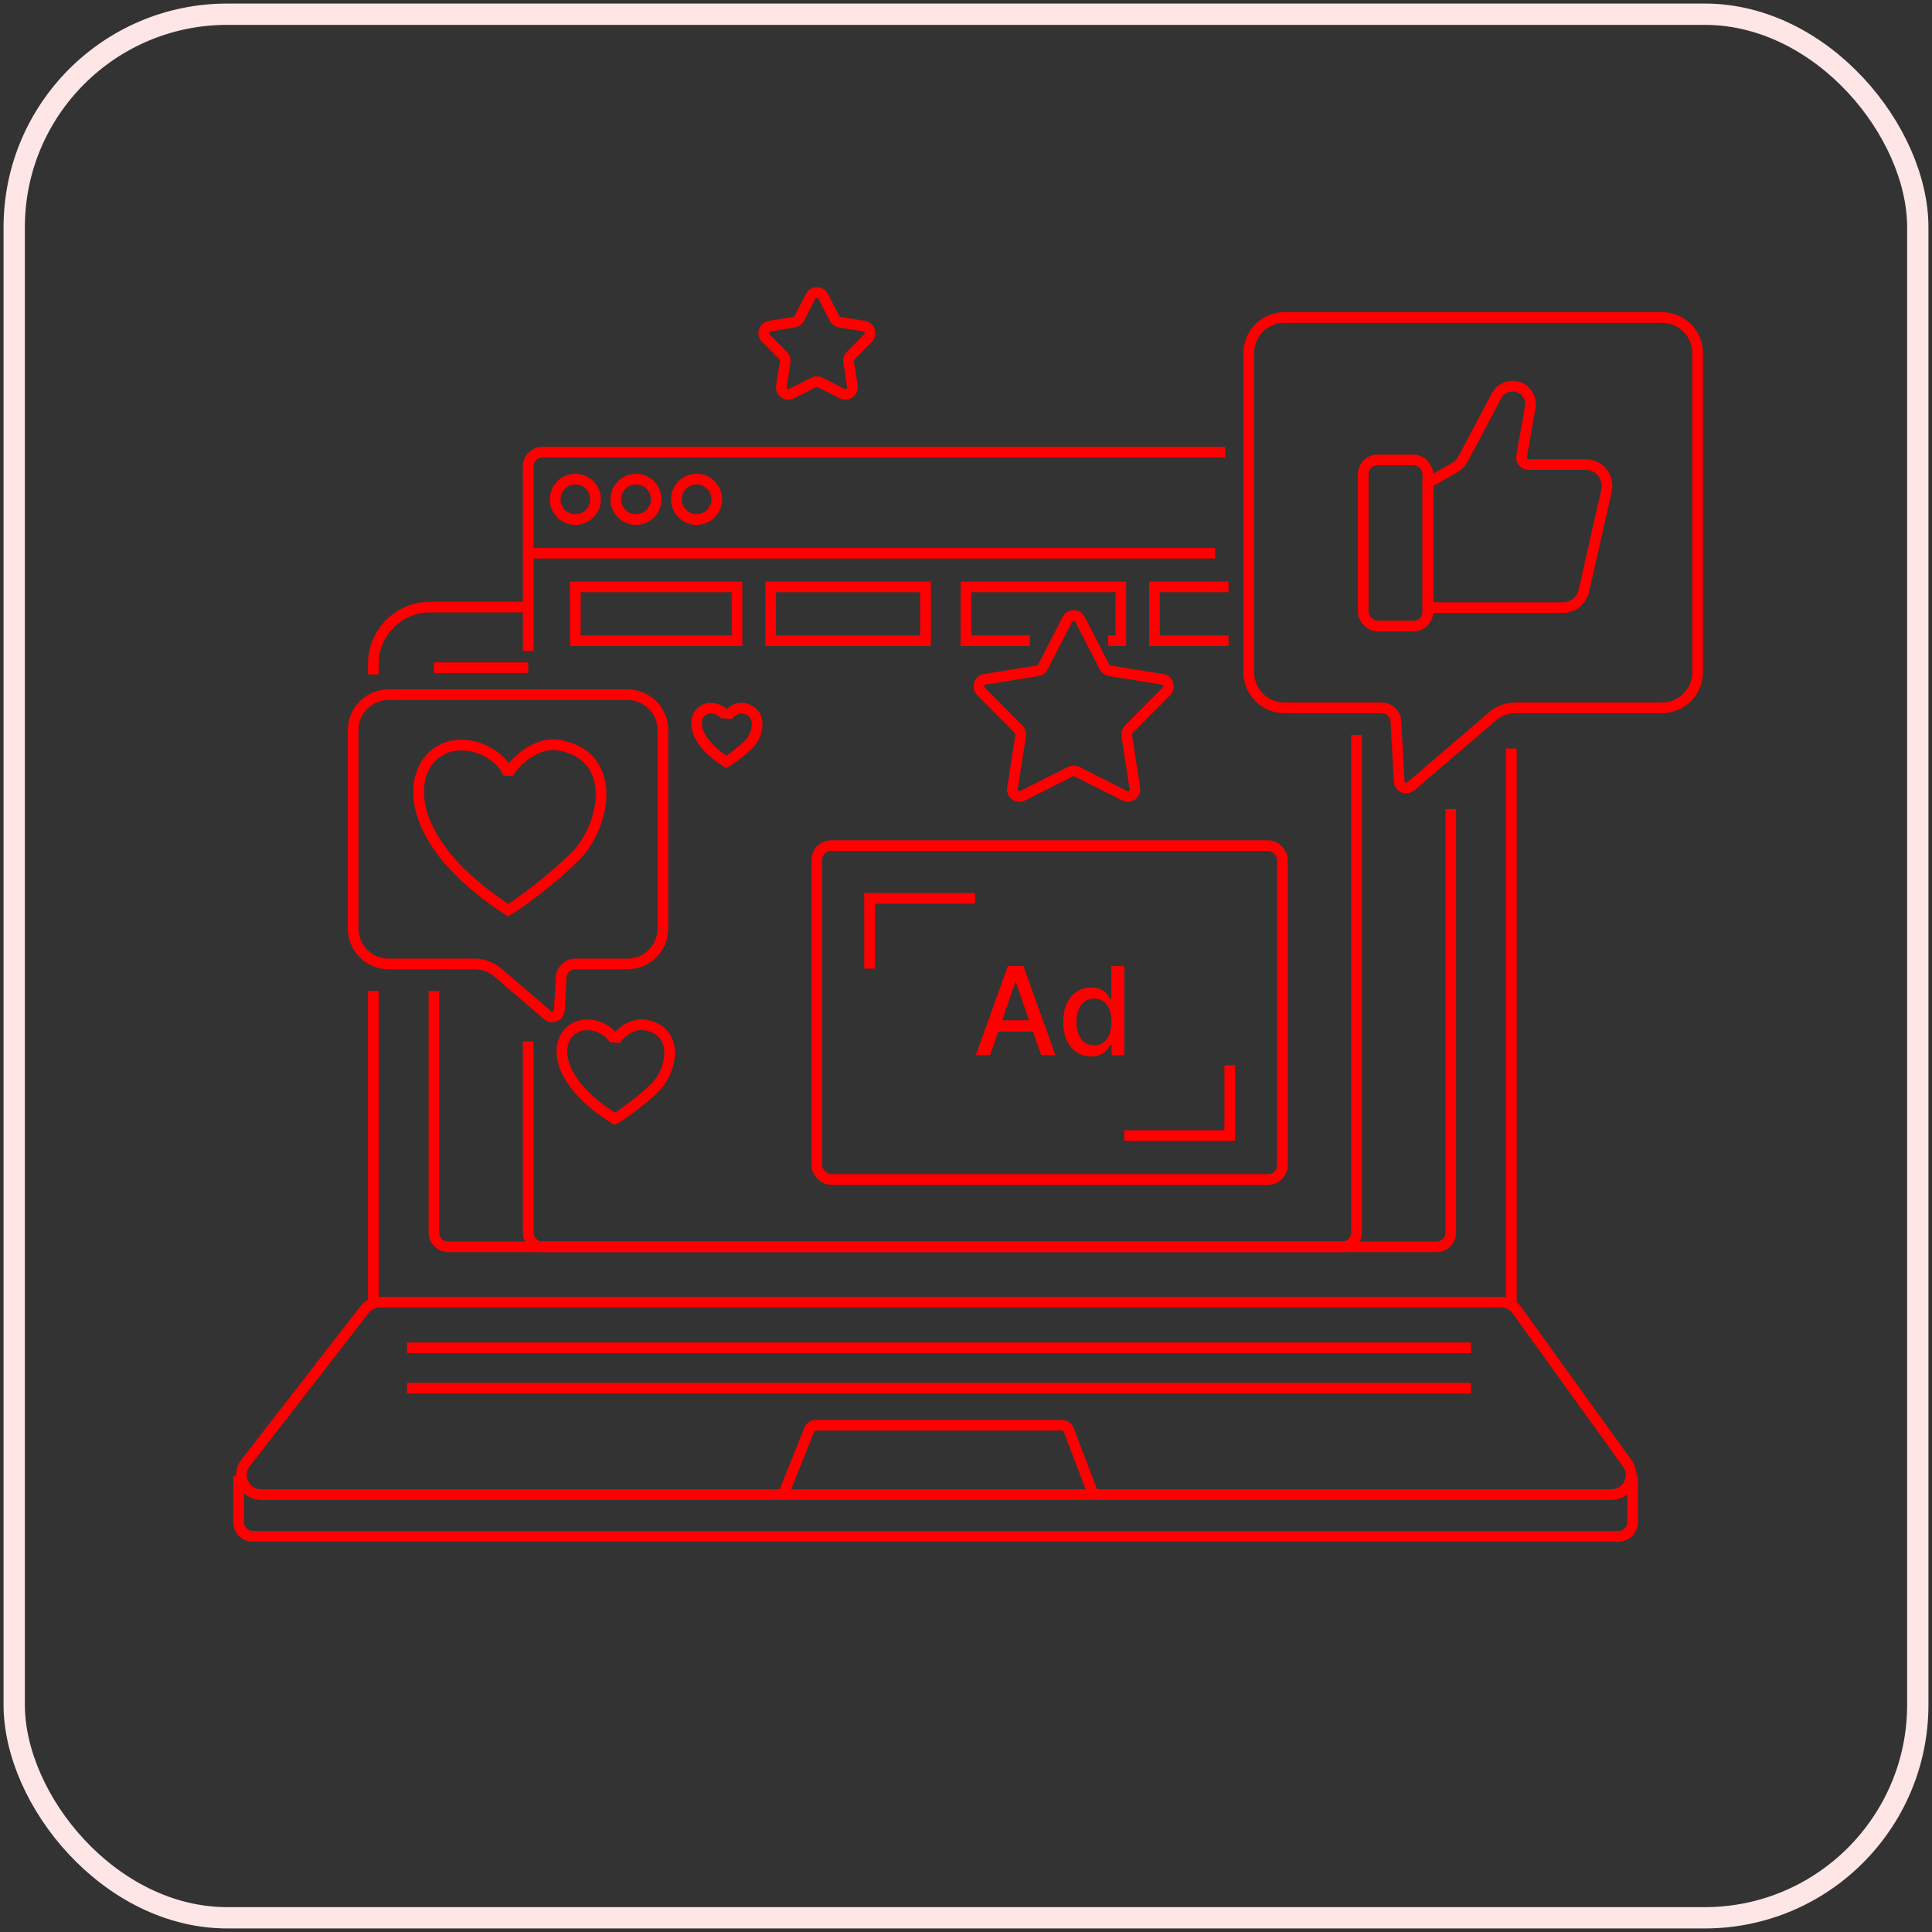 <?xml version="1.0" encoding="UTF-8"?> <svg xmlns="http://www.w3.org/2000/svg" width="272" height="272" viewBox="0 0 272 272" fill="none"><rect x="0" y="0" width="272" height="272" fill="#333333" stroke="none"/> <rect x="2" y="2" width="268" height="268" rx="30" stroke="#FFE6E6" stroke-width="3"></rect> <path d="M74.367 77.883H171.069" stroke="#FF0000" stroke-width="1.5"></path> <path d="M74.367 146.617V173.533C74.367 174.637 75.263 175.533 76.367 175.533H188.978C190.082 175.533 190.978 174.637 190.978 173.533V103.48M74.367 91.63V65.662C74.367 64.558 75.263 63.662 76.367 63.662H172.491" stroke="#FF0000" stroke-width="1.5"></path> <path d="M36.736 210.413C34.449 210.413 33.161 207.784 34.563 205.977L51.321 184.38C51.842 183.708 52.644 183.316 53.494 183.316H211.329C212.213 183.316 213.043 183.741 213.56 184.458L229.121 206.056C230.431 207.874 229.132 210.413 226.89 210.413H36.736Z" stroke="#FF0000" stroke-width="1.5"></path> <path d="M33.6 207.767V214.299C33.6 215.404 34.495 216.299 35.6 216.299H227.847C228.951 216.299 229.847 215.404 229.847 214.299V207.767" stroke="#FF0000" stroke-width="1.5"></path> <path d="M212.782 184.065V105.377M52.56 184.065V139.507M74.366 85.468H60.56C56.142 85.468 52.56 89.049 52.56 93.468V94.948" stroke="#FF0000" stroke-width="1.5"></path> <path d="M61.094 94H74.367M61.094 139.507V173.533C61.094 174.637 61.989 175.533 63.094 175.533H202.25C203.355 175.533 204.25 174.637 204.25 173.533V113.909" stroke="#FF0000" stroke-width="1.5"></path> <circle cx="81.002" cy="70.298" r="2.844" stroke="#FF0000" stroke-width="1.5"></circle> <circle cx="89.536" cy="70.298" r="2.844" stroke="#FF0000" stroke-width="1.5"></circle> <circle cx="98.069" cy="70.298" r="2.844" stroke="#FF0000" stroke-width="1.5"></circle> <rect x="81.004" y="82.623" width="22.753" height="7.584" stroke="#FF0000" stroke-width="1.5"></rect> <rect x="108.496" y="82.623" width="21.805" height="7.584" stroke="#FF0000" stroke-width="1.5"></rect> <path d="M144.997 90.207H135.99V82.623H157.795V90.207H156.018" stroke="#FF0000" stroke-width="1.5"></path> <path d="M172.964 90.207H162.535V82.623H172.964" stroke="#FF0000" stroke-width="1.5"></path> <path d="M57.301 189.754H207.093" stroke="#FF0000" stroke-width="1.5"></path> <path d="M57.301 195.442H207.093" stroke="#FF0000" stroke-width="1.5"></path> <path d="M110.393 210.137L113.933 201.285C114.085 200.905 114.453 200.656 114.862 200.656H149.522C149.937 200.656 150.308 200.912 150.456 201.3L154.003 210.611" stroke="#FF0000" stroke-width="1.5"></path> <path d="M153.626 148.736C152.867 148.736 152.189 148.542 151.593 148.154C151.002 147.762 150.536 147.205 150.197 146.483C149.863 145.756 149.695 144.885 149.695 143.868C149.695 142.852 149.865 141.982 150.204 141.26C150.546 140.537 151.016 139.984 151.612 139.601C152.208 139.217 152.883 139.025 153.638 139.025C154.222 139.025 154.691 139.123 155.047 139.319C155.406 139.511 155.683 139.735 155.879 139.992C156.079 140.25 156.234 140.476 156.345 140.672H156.455V136.013H158.286V148.552H156.498V147.089H156.345C156.234 147.289 156.075 147.517 155.867 147.775C155.663 148.032 155.381 148.256 155.022 148.448C154.663 148.64 154.198 148.736 153.626 148.736ZM154.03 147.174C154.557 147.174 155.002 147.036 155.365 146.758C155.732 146.476 156.01 146.087 156.198 145.589C156.39 145.091 156.485 144.511 156.485 143.85C156.485 143.197 156.392 142.625 156.204 142.135C156.016 141.646 155.741 141.264 155.377 140.991C155.014 140.717 154.565 140.58 154.03 140.58C153.479 140.58 153.02 140.723 152.653 141.009C152.285 141.295 152.008 141.684 151.82 142.178C151.636 142.672 151.544 143.229 151.544 143.85C151.544 144.478 151.638 145.044 151.826 145.546C152.014 146.048 152.291 146.446 152.659 146.74C153.03 147.03 153.487 147.174 154.03 147.174Z" fill="#FF0000"></path> <path d="M139.389 148.552H137.381L141.893 136.013H144.079L148.592 148.552H146.583L143.038 138.29H142.94L139.389 148.552ZM139.726 143.642H146.24V145.234H139.726V143.642Z" fill="#FF0000"></path> <rect x="115" y="119.054" width="65.55" height="46.998" rx="2" stroke="#FF0000" stroke-width="1.5"></rect> <path d="M137.263 126.475H122.422V136.369" stroke="#FF0000" stroke-width="1.5"></path> <path d="M158.289 159.868H173.131V149.974" stroke="#FF0000" stroke-width="1.5"></path> <path d="M93.328 102.792C93.328 100.031 91.09 97.792 88.328 97.792H54.718C51.956 97.792 49.718 100.031 49.718 102.792V130.714C49.718 133.476 51.956 135.714 54.718 135.714H66.829C68.023 135.714 69.177 136.141 70.083 136.918L77.096 142.929C77.725 143.468 78.7 143.053 78.746 142.225L79.002 137.603C79.061 136.543 79.938 135.714 80.999 135.714H88.328C91.09 135.714 93.328 133.476 93.328 130.714V102.792Z" stroke="#FF0000" stroke-width="1.5"></path> <path d="M71.531 109.168C71.69 108.22 69.146 104.902 64.887 104.902C57.777 104.902 53.993 116.753 71.532 128.129C72.951 127.339 77.59 123.958 81.003 120.545C85.269 116.278 87.165 106.324 78.633 104.902C75.073 104.308 71.531 108.22 71.531 109.168Z" stroke="#FF0000" stroke-width="1.5"></path> <path d="M175.809 49.701C175.809 46.94 178.047 44.701 180.809 44.701H233.999C236.761 44.701 238.999 46.94 238.999 49.701V94.65C238.999 97.411 236.761 99.65 233.999 99.65H213.375C212.181 99.65 211.027 100.077 210.121 100.853L198.638 110.696C198.009 111.235 197.035 110.819 196.989 109.992L196.519 101.539C196.46 100.479 195.584 99.65 194.522 99.65H180.809C178.047 99.65 175.809 97.411 175.809 94.65V49.701Z" stroke="#FF0000" stroke-width="1.5"></path> <path d="M220.058 85.538H201.02V67.999L204.811 65.832C205.305 65.55 205.708 65.134 205.974 64.631L210.699 55.706C211.138 54.876 212 54.357 212.939 54.357C214.515 54.357 215.709 55.781 215.435 57.333L214.219 64.227C214.11 64.839 214.582 65.4 215.203 65.4H223.25C225.174 65.4 226.6 67.185 226.177 69.061L222.984 83.199C222.675 84.567 221.46 85.538 220.058 85.538Z" stroke="#FF0000" stroke-width="1.5"></path> <rect x="191.926" y="64.751" width="9.094" height="23.385" rx="2" stroke="#FF0000" stroke-width="1.5"></rect> <path d="M102.254 101.098C102.306 100.789 101.461 99.708 100.047 99.708C97.684 99.708 96.427 103.568 102.254 107.273C102.725 107.016 104.266 105.914 105.4 104.803C106.817 103.413 107.447 100.171 104.613 99.708C103.43 99.515 102.254 100.789 102.254 101.098Z" stroke="#FF0000" stroke-width="1.5"></path> <path d="M86.546 146.713C86.639 146.173 85.137 144.282 82.622 144.282C78.423 144.282 76.188 151.036 86.546 157.52C87.384 157.07 90.124 155.142 92.14 153.197C94.659 150.766 95.779 145.092 90.74 144.282C88.637 143.944 86.546 146.173 86.546 146.713Z" stroke="#FF0000" stroke-width="1.5"></path> <path d="M114.117 41.731C114.489 41.007 115.524 41.007 115.896 41.731L117.486 44.826C117.631 45.109 117.902 45.306 118.216 45.357L121.651 45.912C122.454 46.042 122.774 47.027 122.2 47.604L119.748 50.073C119.524 50.298 119.421 50.617 119.47 50.931L120.002 54.369C120.127 55.174 119.29 55.782 118.563 55.415L115.458 53.846C115.174 53.702 114.839 53.702 114.556 53.846L111.45 55.415C110.723 55.782 109.886 55.174 110.011 54.369L110.543 50.931C110.592 50.617 110.489 50.298 110.265 50.073L107.813 47.604C107.239 47.027 107.559 46.042 108.362 45.912L111.797 45.357C112.111 45.306 112.382 45.109 112.527 44.826L114.117 41.731Z" stroke="#FF0000" stroke-width="1.5"></path> <path d="M150.27 87.199C150.642 86.475 151.677 86.475 152.049 87.199L155.493 93.904C155.638 94.187 155.909 94.383 156.223 94.434L163.664 95.638C164.468 95.768 164.787 96.753 164.214 97.33L158.902 102.678C158.678 102.904 158.574 103.222 158.623 103.536L159.777 110.985C159.902 111.789 159.064 112.398 158.338 112.031L151.61 108.631C151.327 108.488 150.992 108.488 150.708 108.631L143.98 112.031C143.254 112.398 142.416 111.789 142.541 110.985L143.695 103.536C143.744 103.222 143.641 102.904 143.417 102.678L138.104 97.33C137.531 96.753 137.851 95.768 138.654 95.638L146.095 94.434C146.409 94.383 146.68 94.187 146.825 93.904L150.27 87.199Z" stroke="#FF0000" stroke-width="1.5"></path> </svg> 
